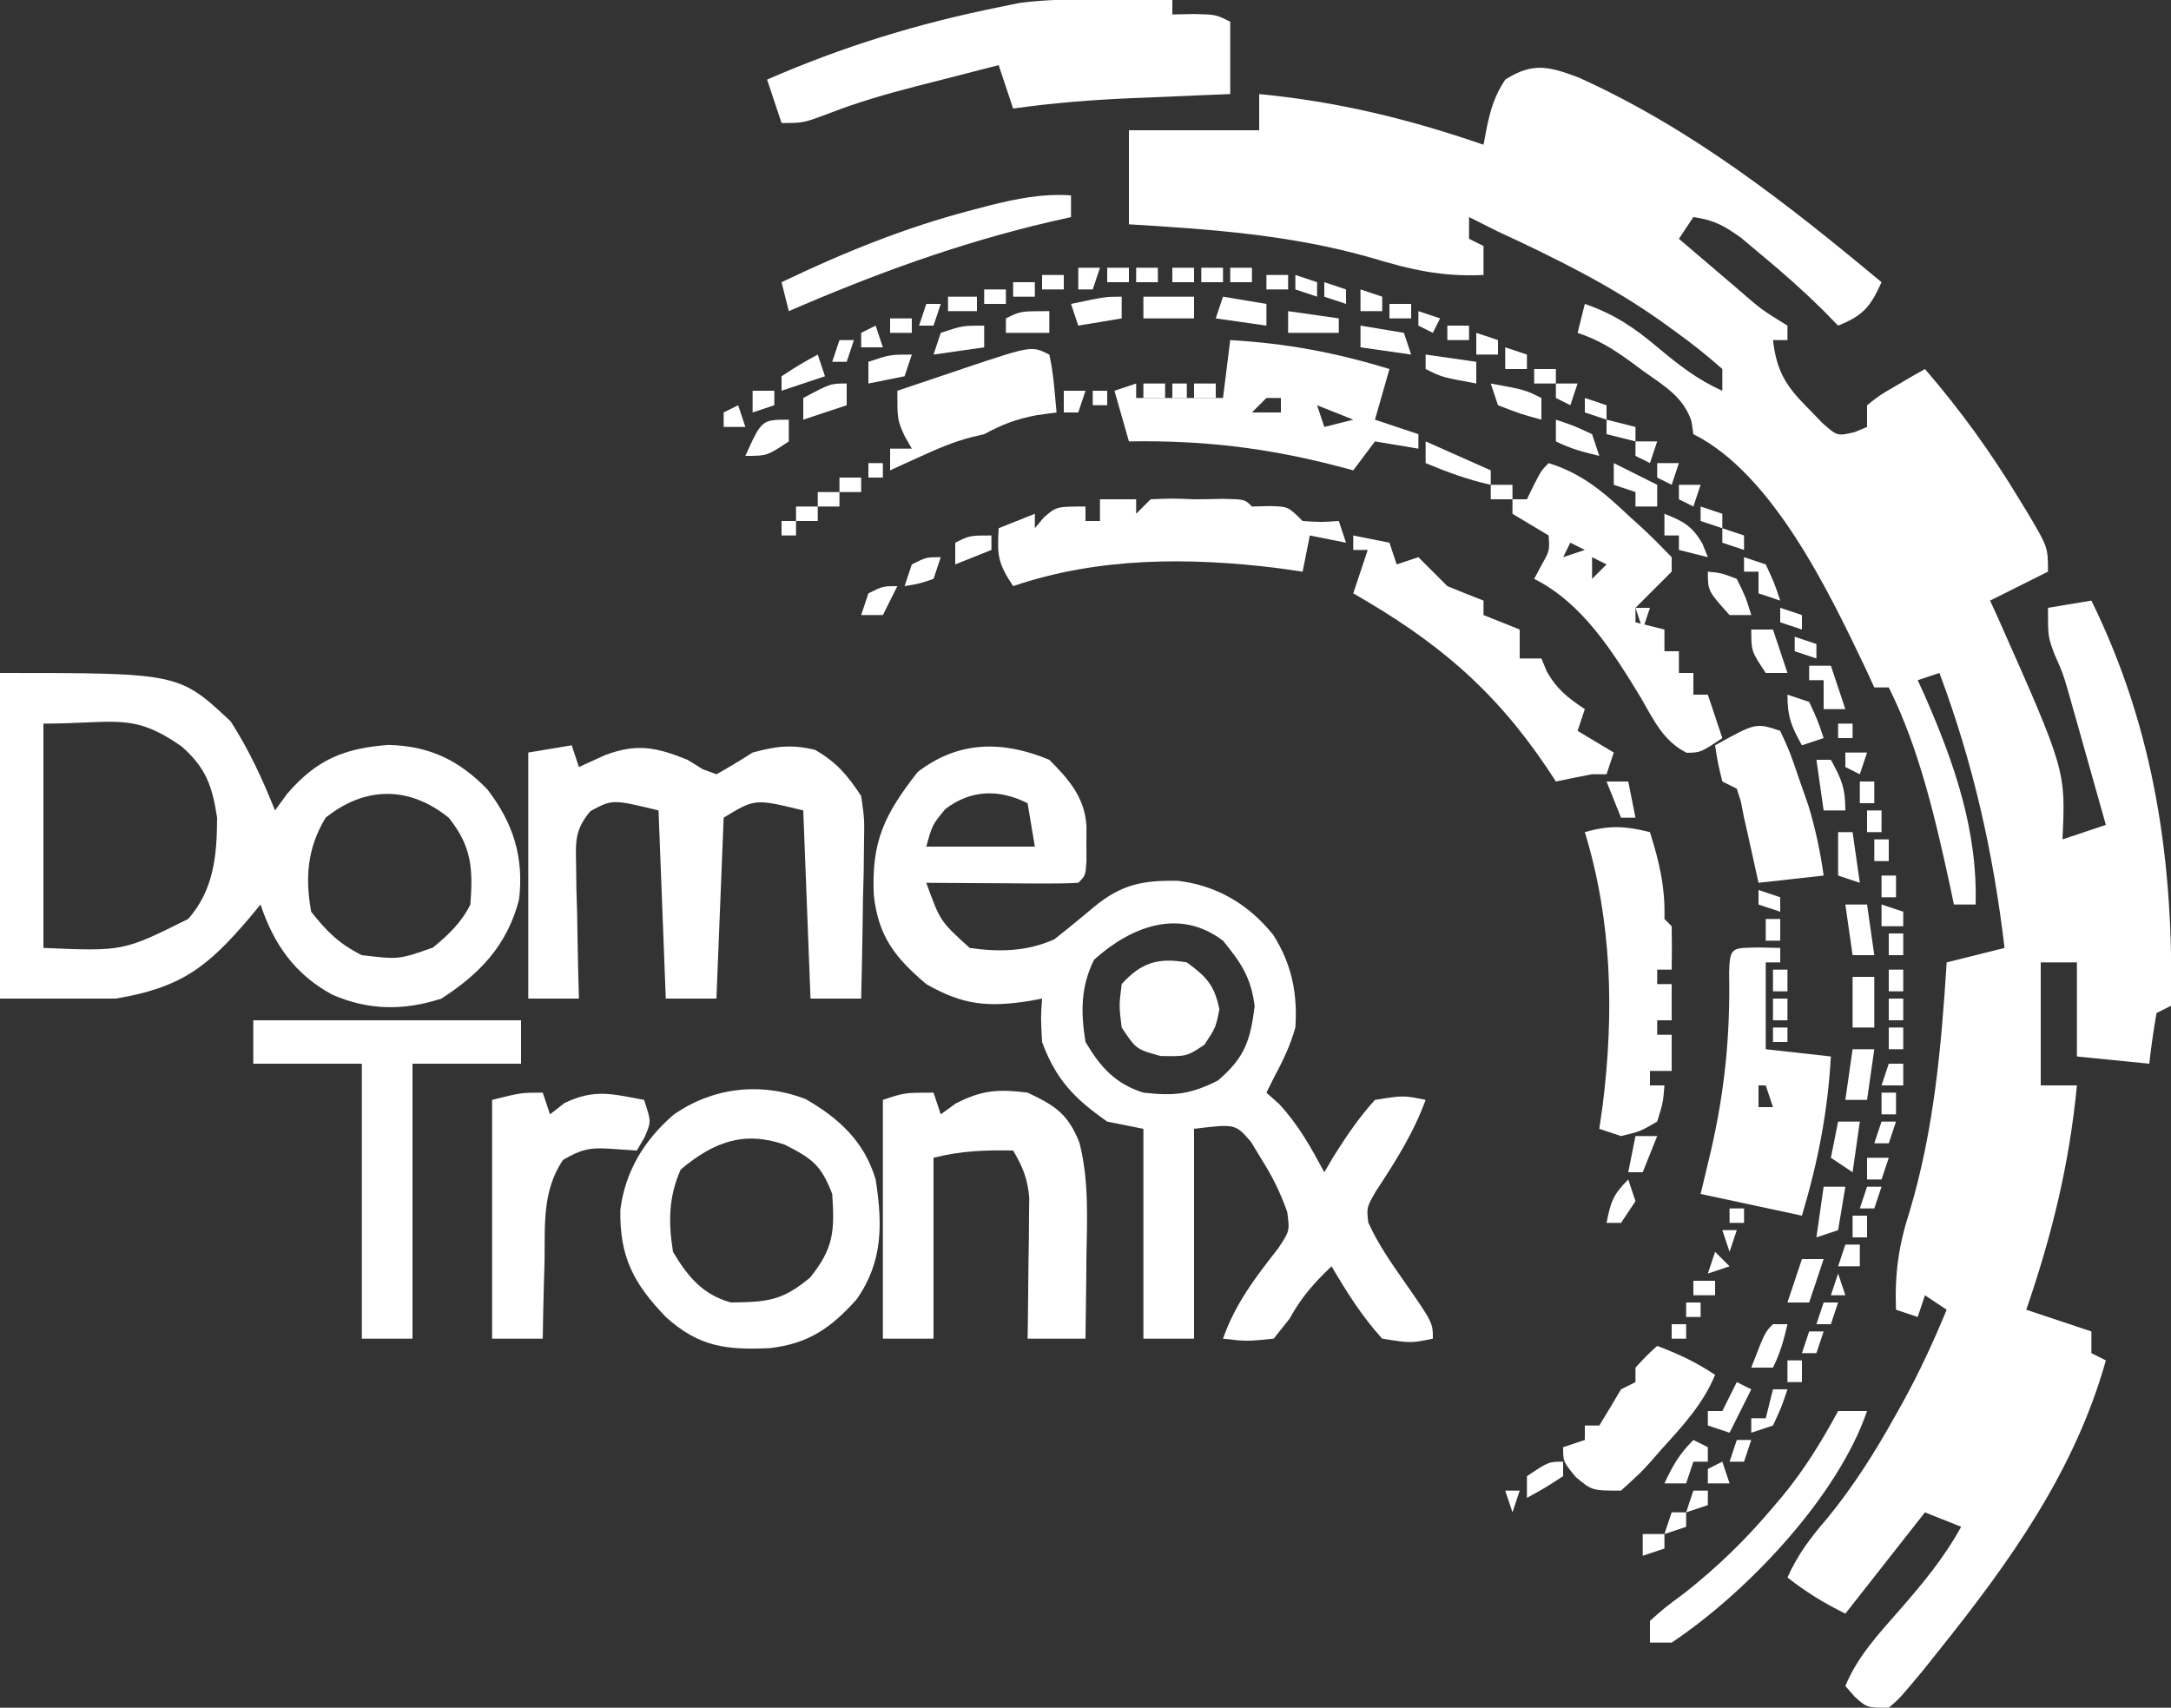 <?xml version="1.0" encoding="UTF-8"?>
<svg version="1.1" xmlns="http://www.w3.org/2000/svg" width="300" height="236">
<rect width="100%" height="100%" fill="#333333" stroke="none"/>
<path d="M0 0 C15.665 7.078 28.744 17.364 41.879 28.301 C40.359 31.668 39.358 32.909 35.879 34.301 C35.169 33.574 34.458 32.847 33.727 32.098 C31.016 29.436 28.24 26.974 25.316 24.551 C24.387 23.772 23.458 22.994 22.5 22.191 C20.138 20.488 18.715 19.701 15.879 19.301 C14.889 20.786 14.889 20.786 13.879 22.301 C16.002 24.116 18.127 25.928 20.254 27.738 C20.857 28.255 21.46 28.771 22.082 29.303 C25.283 32.087 25.283 32.087 28.879 34.301 C28.879 34.961 28.879 35.621 28.879 36.301 C28.219 36.301 27.559 36.301 26.879 36.301 C27.384 40.596 28.648 42.638 31.691 45.676 C32.722 46.739 32.722 46.739 33.773 47.824 C35.764 49.57 35.764 49.57 38.141 49.027 C38.714 48.788 39.288 48.548 39.879 48.301 C39.879 47.311 39.879 46.321 39.879 45.301 C41.629 43.914 41.629 43.914 43.879 42.613 C44.621 42.176 45.364 41.739 46.129 41.289 C46.995 40.8 46.995 40.8 47.879 40.301 C52.765 45.96 57.017 51.849 60.879 58.238 C61.475 59.214 61.475 59.214 62.084 60.209 C64.879 64.925 64.879 64.925 64.879 68.301 C62.239 69.621 59.599 70.941 56.879 72.301 C57.266 73.149 57.652 73.997 58.051 74.871 C67.339 95.793 67.339 95.793 66.879 105.301 C68.859 104.641 70.839 103.981 72.879 103.301 C71.925 99.904 70.965 96.508 70.004 93.113 C69.6 91.674 69.6 91.674 69.188 90.205 C68.923 89.274 68.659 88.342 68.387 87.383 C68.146 86.529 67.905 85.676 67.657 84.796 C66.911 82.257 66.911 82.257 65.785 79.733 C64.879 77.301 64.879 77.301 64.879 73.301 C67.849 72.806 67.849 72.806 70.879 72.301 C79.666 90.201 82.273 108.572 81.879 128.301 C81.219 128.631 80.559 128.961 79.879 129.301 C79.472 131.622 79.135 133.958 78.879 136.301 C75.579 135.971 72.279 135.641 68.879 135.301 C68.879 131.011 68.879 126.721 68.879 122.301 C67.229 122.301 65.579 122.301 63.879 122.301 C63.879 127.911 63.879 133.521 63.879 139.301 C65.529 139.301 67.179 139.301 68.879 139.301 C67.831 150.191 65.434 159.974 61.879 170.301 C64.849 171.291 67.819 172.281 70.879 173.301 C70.879 174.291 70.879 175.281 70.879 176.301 C71.539 176.631 72.199 176.961 72.879 177.301 C68.592 192.573 59.668 205.074 49.879 217.301 C49.147 218.22 48.415 219.139 47.66 220.086 C44.371 224.038 44.371 224.038 42.879 225.301 C39.879 225.301 39.879 225.301 38.191 223.801 C37.758 223.306 37.325 222.811 36.879 222.301 C38.567 218.215 41.439 215.146 44.316 211.863 C47.554 208.166 50.491 204.631 52.879 200.301 C51.229 199.641 49.579 198.981 47.879 198.301 C44.249 202.921 40.619 207.541 36.879 212.301 C33.829 210.776 31.515 209.372 28.879 207.301 C30.323 204.079 32.137 201.713 34.441 199.051 C38.034 194.639 40.922 190.063 43.691 185.113 C44.064 184.448 44.437 183.784 44.821 183.099 C47.109 178.925 49.069 174.702 50.879 170.301 C49.394 169.311 49.394 169.311 47.879 168.301 C47.549 169.291 47.219 170.281 46.879 171.301 C45.889 170.971 44.899 170.641 43.879 170.301 C43.691 165.339 44.229 161.452 45.754 156.738 C49.135 145.459 50.14 134.013 50.879 122.301 C54.839 121.311 54.839 121.311 58.879 120.301 C57.294 106.985 54.569 94.869 49.879 82.301 C48.394 82.796 48.394 82.796 46.879 83.301 C47.205 84.016 47.531 84.732 47.867 85.469 C51.935 94.745 55.169 104.065 54.879 114.301 C53.889 114.301 52.899 114.301 51.879 114.301 C51.72 113.536 51.562 112.772 51.398 111.984 C49.383 102.731 47.139 92.822 42.879 84.301 C42.219 84.301 41.559 84.301 40.879 84.301 C40.478 83.429 40.077 82.558 39.664 81.66 C34.581 71.01 26.816 54.769 15.879 49.301 C15.794 48.717 15.709 48.133 15.621 47.531 C14.489 44.129 11.817 42.613 9.004 40.613 C8.461 40.21 7.919 39.808 7.359 39.393 C4.879 37.583 2.81 36.278 -0.121 35.301 C0.209 33.981 0.539 32.661 0.879 31.301 C4.908 32.685 7.69 34.567 10.941 37.301 C13.822 39.716 16.433 41.773 19.879 43.301 C19.879 42.311 19.879 41.321 19.879 40.301 C17.754 38.411 15.681 36.763 13.379 35.113 C12.713 34.629 12.046 34.145 11.36 33.647 C4.285 28.651 -3.284 24.933 -11.121 21.301 C-12.457 20.64 -13.793 19.977 -15.121 19.301 C-15.121 20.291 -15.121 21.281 -15.121 22.301 C-14.461 22.631 -13.801 22.961 -13.121 23.301 C-13.121 24.621 -13.121 25.941 -13.121 27.301 C-18.784 27.584 -23.23 26.566 -28.621 24.926 C-39.644 21.767 -50.717 20.985 -62.121 20.301 C-62.121 16.011 -62.121 11.721 -62.121 7.301 C-56.181 7.301 -50.241 7.301 -44.121 7.301 C-44.121 5.651 -44.121 4.001 -44.121 2.301 C-33.231 3.349 -23.447 5.746 -13.121 9.301 C-12.973 8.521 -12.825 7.741 -12.672 6.938 C-12.128 4.332 -11.576 2.522 -10.121 0.301 C-6.342 -2.09 -4.165 -1.558 0 0 Z " fill="#fff" transform="translate(218.121,10.699)"/>
<path d="M0 0 C2.71 2.71 4.889 5.217 5.133 9.129 C5.13 9.932 5.128 10.735 5.125 11.562 C5.129 12.771 5.129 12.771 5.133 14.004 C5 16 5 16 4 17 C2.438 17.087 0.873 17.107 -0.691 17.098 C-1.636 17.094 -2.58 17.091 -3.553 17.088 C-4.546 17.08 -5.539 17.071 -6.562 17.062 C-7.56 17.058 -8.557 17.053 -9.584 17.049 C-12.056 17.037 -14.528 17.021 -17 17 C-15.076 22.314 -15.076 22.314 -11 26 C-6.87 26.596 -3.141 26.504 0.688 24.812 C2.534 23.365 4.332 21.887 6.125 20.375 C9.959 17.208 12.867 16.636 17.812 16.727 C23.225 17.403 27.524 19.97 30.938 24.188 C33.49 28.228 34.319 32.246 34 37 C33.261 39.595 32.279 41.589 31 44 C30.505 44.99 30.505 44.99 30 46 C30.578 46.516 31.155 47.031 31.75 47.562 C34.469 50.508 36.102 53.474 38 57 C38.424 56.278 38.848 55.556 39.285 54.812 C41.055 52.012 42.77 49.453 45 47 C48.938 46.375 48.938 46.375 52 47 C50.297 51.645 47.852 55.482 45.145 59.598 C43.846 61.847 43.846 61.847 44.07 63.926 C45.406 66.906 47.197 69.447 49.062 72.125 C53 77.786 53 77.786 53 80 C49.938 80.625 49.938 80.625 46 80 C43.216 76.936 41.093 73.563 39 70 C36.516 72.366 34.879 74.217 33.188 77.25 C32.466 78.157 31.744 79.065 31 80 C27.25 80.375 27.25 80.375 24 80 C25.722 75.106 28.472 71.558 31.637 67.5 C33.224 65.106 33.224 65.106 32.875 62.488 C31.933 59.81 30.829 57.588 29.312 55.188 C28.834 54.397 28.356 53.607 27.863 52.793 C25.71 50.307 25.71 50.307 20 51 C20 60.57 20 70.14 20 80 C17.69 80 15.38 80 13 80 C13 70.43 13 60.86 13 51 C11.35 50.67 9.7 50.34 8 50 C3.519 46.863 0.929 44.252 -1 39 C-1.188 35.625 -1.188 35.625 -1 33 C-1.568 33.107 -2.137 33.214 -2.723 33.324 C-8.378 34.202 -11.885 33.951 -17 31 C-21.337 27.338 -23.625 24.387 -24.254 18.707 C-24.603 11.266 -22.761 7.523 -18.188 1.688 C-12.525 -2.681 -6.389 -2.657 0 0 Z M-14.375 6.812 C-16.171 8.992 -16.171 8.992 -17 12 C-12.05 12 -7.1 12 -2 12 C-2.33 10.02 -2.66 8.04 -3 6 C-6.979 4.011 -10.854 4.126 -14.375 6.812 Z M6.188 27.625 C4.323 31.354 4.337 34.919 5 39 C7.068 42.471 9.109 44.777 13 46 C17.244 46.472 19.482 46.264 23.312 44.312 C27.033 41.111 27.765 38.839 28.375 34.062 C27.891 30.106 26.508 28.065 24 25 C17.938 20.401 11.26 23.077 6.188 27.625 Z " fill="#fff" transform="translate(145,105)"/>
<path d="M0 0 C24.721 0 24.721 0 31.875 6.688 C34.404 10.63 36.272 14.656 38 19 C38.557 18.237 39.114 17.474 39.688 16.688 C43.751 11.965 47.557 10.412 53.664 9.945 C59.323 10.078 63.47 12.059 67.375 16.125 C70.934 20.766 72.418 25.489 71.723 31.328 C70.095 37.584 66.377 41.532 61 45 C55.803 46.693 50.892 46.652 45.875 44.438 C40.734 41.642 37.828 37.483 36 32 C35.238 32.922 35.238 32.922 34.461 33.863 C28.671 40.661 25.015 43.497 16 45 C10.72 45 5.44 45 0 45 C0 30.15 0 15.3 0 0 Z M6 7 C6 17.23 6 27.46 6 38 C17.035 38.471 17.035 38.471 26 34 C29.549 29.993 29.982 25.198 30 20 C29.337 15.577 28.398 13.029 25.062 10.125 C18.275 5.415 16.022 7 6 7 Z M45 20 C42.474 24.172 42.143 28.239 43 33 C45.182 35.756 46.872 37.436 50 39 C55.124 39.607 55.124 39.607 59.824 37.953 C61.988 36.172 63.738 34.524 65 32 C65.376 27.019 65.177 23.943 62 20 C56.546 15.607 50.467 15.626 45 20 Z " fill="#fff" transform="translate(0,93)"/>
<path d="M0 0 C0.33 0.99 0.66 1.98 1 3 C2.176 2.464 3.351 1.927 4.562 1.375 C8.967 -0.286 11.592 0.22 16 2 C16.701 2.433 17.402 2.866 18.125 3.312 C18.744 3.539 19.363 3.766 20 4 C21.701 3.06 23.365 2.051 25 1 C28.253 0.119 30.342 -0.157 33.625 0.625 C36.641 2.371 38.071 4.093 40 7 C40.454 10.138 40.454 10.138 40.391 13.613 C40.378 14.86 40.365 16.108 40.352 17.393 C40.318 18.686 40.285 19.98 40.25 21.312 C40.232 22.625 40.214 23.938 40.195 25.291 C40.148 28.528 40.082 31.764 40 35 C37.69 35 35.38 35 33 35 C32.505 22.13 32.505 22.13 32 9 C25.316 7.368 25.316 7.368 21 10 C20.67 18.25 20.34 26.5 20 35 C17.69 35 15.38 35 13 35 C12.505 22.13 12.505 22.13 12 9 C5.637 7.452 5.637 7.452 2.587 9.091 C0.439 11.675 0.539 13.209 0.609 16.543 C0.622 17.616 0.635 18.689 0.648 19.795 C0.682 20.914 0.715 22.034 0.75 23.188 C0.777 24.884 0.777 24.884 0.805 26.615 C0.852 29.411 0.918 32.205 1 35 C-1.31 35 -3.62 35 -6 35 C-6 23.78 -6 12.56 -6 1 C-4.02 0.67 -2.04 0.34 0 0 Z " fill="#fff" transform="translate(79,103)"/>
<path d="M0 0 C0.831 0.005 1.663 0.009 2.52 0.014 C4.555 0.025 6.59 0.043 8.625 0.062 C8.625 0.723 8.625 1.383 8.625 2.062 C10.048 2.032 10.048 2.032 11.5 2 C14.625 2.062 14.625 2.062 16.625 3.062 C16.625 6.362 16.625 9.662 16.625 13.062 C14.382 13.153 14.382 13.153 12.094 13.246 C10.104 13.331 8.115 13.415 6.125 13.5 C5.143 13.539 4.16 13.579 3.148 13.619 C-2.412 13.86 -7.864 14.282 -13.375 15.062 C-14.035 13.082 -14.695 11.102 -15.375 9.062 C-18.376 9.828 -21.376 10.6 -24.375 11.375 C-25.214 11.588 -26.053 11.802 -26.918 12.021 C-30.974 13.075 -34.905 14.209 -38.812 15.73 C-42.375 17.062 -42.375 17.062 -45.375 17.062 C-46.035 15.082 -46.695 13.102 -47.375 11.062 C-36.903 6.49 -26.576 3.321 -15.375 1.062 C-13.934 0.765 -13.934 0.765 -12.465 0.461 C-8.297 -0.077 -4.197 -0.044 0 0 Z " fill="#fff" transform="translate(153.375,-0.062)"/>
<path d="M0 0 C4.63 2.65 8.164 5.891 9.707 11.129 C10.67 17.263 10.736 22.479 7.082 27.691 C3.543 31.641 0.481 33.801 -4.906 34.438 C-10.896 34.705 -14.687 34.296 -19.293 30.129 C-23.721 25.508 -25.679 21.872 -25.57 15.316 C-24.892 9.967 -22.264 5.692 -18.23 2.191 C-12.829 -1.601 -6.231 -2.367 0 0 Z M-17.23 9.754 C-18.913 13.515 -18.95 17.087 -18.293 21.129 C-16.25 24.558 -14.196 27.045 -10.293 28.129 C-5.255 28.049 -3.265 27.935 0.645 24.691 C3.895 20.652 4.059 18.323 3.707 13.129 C2.17 9.151 0.999 8.277 -2.855 6.316 C-8.465 4.379 -12.639 5.903 -17.23 9.754 Z " fill="#fff" transform="translate(111.293,151.871)"/>
<path d="M0 0 C0.33 0.99 0.66 1.98 1 3 C1.681 2.505 2.361 2.01 3.062 1.5 C6.741 -0.379 8.909 -0.502 13 0 C16.834 1.808 18.575 2.936 20.16 6.906 C21.51 12.165 21.212 17.549 21.125 22.938 C21.116 24.003 21.107 25.068 21.098 26.166 C21.074 28.778 21.041 31.389 21 34 C18.36 34 15.72 34 13 34 C13.01 33.355 13.021 32.709 13.032 32.044 C13.073 29.113 13.099 26.181 13.125 23.25 C13.142 22.234 13.159 21.218 13.176 20.172 C13.182 19.192 13.189 18.212 13.195 17.203 C13.206 16.302 13.216 15.402 13.227 14.474 C12.987 11.861 12.323 10.243 11 8 C7.036 7.924 3.873 8.032 0 9 C0 17.25 0 25.5 0 34 C-2.31 34 -4.62 34 -7 34 C-7 23.11 -7 12.22 -7 1 C-4 0 -4 0 0 0 Z " fill="#fff" transform="translate(129,151)"/>
<path d="M0 0 C12.21 0 24.42 0 37 0 C37 1.98 37 3.96 37 6 C32.05 6 27.1 6 22 6 C22 18.54 22 31.08 22 44 C19.69 44 17.38 44 15 44 C15 31.46 15 18.92 15 6 C10.05 6 5.1 6 0 6 C0 4.02 0 2.04 0 0 Z " fill="#fff" transform="translate(35,141)"/>
<path d="M0 0 C4.781 1.49 7.745 4.145 11.312 7.5 C12.137 8.248 12.137 8.248 12.979 9.012 C14.363 10.295 15.687 11.643 17 13 C17 13.66 17 14.32 17 15 C15.333 16.667 13.667 18.333 12 20 C12 20.66 12 21.32 12 22 C13.32 22.33 14.64 22.66 16 23 C16 23.99 16 24.98 16 26 C16.66 26 17.32 26 18 26 C18 26.99 18 27.98 18 29 C18.66 29 19.32 29 20 29 C20 29.99 20 30.98 20 32 C20.66 32 21.32 32 22 32 C22.66 33.98 23.32 35.96 24 38 C21 40 21 40 19.078 40.035 C15.831 38.418 14.512 35.473 12.75 32.438 C8.958 26.209 4.726 19.363 -2 16 C-1.67 15.381 -1.34 14.762 -1 14.125 C0.142 12.09 0.142 12.09 0 10 C-0.825 9.505 -1.65 9.01 -2.5 8.5 C-3.325 8.005 -4.15 7.51 -5 7 C-5 6.34 -5 5.68 -5 5 C-4.34 5 -3.68 5 -3 5 C-2.536 4.041 -2.536 4.041 -2.062 3.062 C-1 1 -1 1 0 0 Z M3 11 C2.67 11.66 2.34 12.32 2 13 C2.99 12.67 3.98 12.34 5 12 C4.34 11.67 3.68 11.34 3 11 Z M6 13 C6 13.99 6 14.98 6 16 C6.66 15.34 7.32 14.68 8 14 C7.34 13.67 6.68 13.34 6 13 Z M21 35 C22 37 22 37 22 37 Z " fill="#fff" transform="translate(214,64)"/>
<path d="M0 0 C7.67 0.43 14.659 1.742 22 4 C21.34 6.31 20.68 8.62 20 11 C21.98 11.66 23.96 12.32 26 13 C26 13.66 26 14.32 26 15 C24.02 14.67 22.04 14.34 20 14 C19.01 15.32 18.02 16.64 17 18 C16.227 17.795 15.453 17.59 14.656 17.379 C4.905 14.857 -3.919 13.833 -14 14 C-14.66 11.69 -15.32 9.38 -16 7 C-15.01 6.67 -14.02 6.34 -13 6 C-13 6.66 -13 7.32 -13 8 C-9.04 8 -5.08 8 -1 8 C-0.67 5.36 -0.34 2.72 0 0 Z M5 8 C4.34 8.66 3.68 9.32 3 10 C4.32 10 5.64 10 7 10 C7 9.34 7 8.68 7 8 C6.34 8 5.68 8 5 8 Z M12 9 C12.33 9.99 12.66 10.98 13 12 C14.32 11.67 15.64 11.34 17 11 C14.525 10.01 14.525 10.01 12 9 Z " fill="#fff" transform="translate(170,47)"/>
<path d="M0 0 C1.454 0.031 1.454 0.031 2.938 0.062 C2.938 0.723 2.938 1.383 2.938 2.062 C2.277 2.062 1.617 2.062 0.938 2.062 C0.938 6.022 0.938 9.982 0.938 14.062 C3.908 14.393 6.878 14.723 9.938 15.062 C9.505 22.771 8.148 29.663 5.938 37.062 C1.317 36.072 -3.303 35.083 -8.062 34.062 C-7.588 32.083 -7.114 30.102 -6.625 28.062 C-4.716 19.714 -3.953 12.085 -4.125 3.504 C-4.031 -0.15 -3.716 0.076 0 0 Z M-0.062 19.062 C-0.062 20.052 -0.062 21.043 -0.062 22.062 C0.598 22.062 1.258 22.062 1.938 22.062 C1.607 21.073 1.278 20.082 0.938 19.062 C0.608 19.062 0.278 19.062 -0.062 19.062 Z " fill="#fff" transform="translate(243.062,130.938)"/>
<path d="M0 0 C0.33 0.99 0.66 1.98 1 3 C1.66 2.484 2.32 1.969 3 1.438 C7.147 -0.549 9.53 0.167 14 1 C15 4 15 4 14.062 6.188 C13.712 6.786 13.361 7.384 13 8 C11.762 7.918 10.525 7.835 9.25 7.75 C6.45 7.563 5.219 7.871 2.781 9.312 C-0.083 13.634 0.321 18.176 0.25 23.25 C0.22 24.281 0.191 25.312 0.16 26.375 C0.09 28.917 0.037 31.458 0 34 C-2.31 34 -4.62 34 -7 34 C-7 23.11 -7 12.22 -7 1 C-3 0 -3 0 0 0 Z " fill="#fff" transform="translate(75,151)"/>
<path d="M0 0 C1.65 0 3.3 0 5 0 C5 0.66 5 1.32 5 2 C5.66 1.34 6.32 0.68 7 0 C10.062 -0.125 10.062 -0.125 13 0 C14.333 0 15.667 -0.035 17 -0.062 C20 0 20 0 21 1 C21.804 0.979 22.609 0.959 23.438 0.938 C26 1 26 1 28 3 C30.584 3.167 30.584 3.167 33 3 C33.495 4.485 33.495 4.485 34 6 C31.525 5.505 31.525 5.505 29 5 C28.67 6.65 28.34 8.3 28 10 C26.881 9.84 25.762 9.68 24.609 9.516 C12.359 7.996 -0.242 7.985 -12 12 C-14.152 8.772 -14.201 7.716 -14 4 C-12.35 3.34 -10.7 2.68 -9 2 C-9 2.66 -9 3.32 -9 4 C-8.588 3.505 -8.175 3.01 -7.75 2.5 C-6 1 -6 1 -2 1 C-2 1.66 -2 2.32 -2 3 C-1.34 3 -0.68 3 0 3 C0 2.01 0 1.02 0 0 Z " fill="#fff" transform="translate(152,69)"/>
<path d="M0 0 C1.303 4.154 2.128 7.651 2 12 C2.33 12.33 2.66 12.66 3 13 C3.041 15 3.043 17 3 19 C2.34 19 1.68 19 1 19 C1 19.66 1 20.32 1 21 C1.66 21 2.32 21 3 21 C3 22.65 3 24.3 3 26 C2.34 26 1.68 26 1 26 C1 26.66 1 27.32 1 28 C1.66 28 2.32 28 3 28 C3 29.65 3 31.3 3 33 C2.01 33 1.02 33 0 33 C0 33.66 0 34.32 0 35 C0.66 35 1.32 35 2 35 C1.812 37.375 1.812 37.375 1 40 C-1.375 41.375 -1.375 41.375 -4 42 C-4.99 41.67 -5.98 41.34 -7 41 C-6.84 39.88 -6.68 38.76 -6.516 37.605 C-4.946 24.945 -5.25 12.234 -9 0 C-5.617 -0.976 -3.434 -0.859 0 0 Z " fill="#fff" transform="translate(228,115)"/>
<path d="M0 0 C2.475 0.495 2.475 0.495 5 1 C5.33 1.99 5.66 2.98 6 4 C6.99 3.67 7.98 3.34 9 3 C10.333 4.333 11.667 5.667 13 7 C14.658 7.688 16.325 8.356 18 9 C18 9.66 18 10.32 18 11 C19.65 11.66 21.3 12.32 23 13 C23 14.32 23 15.64 23 17 C23.99 17 24.98 17 26 17 C26.247 17.598 26.495 18.196 26.75 18.812 C28.164 21.286 29.651 22.434 32 24 C31.67 24.99 31.34 25.98 31 27 C32.65 27.99 34.3 28.98 36 30 C35.505 31.485 35.505 31.485 35 33 C34.34 33 33.68 33 33 33 C31.33 33.318 29.663 33.65 28 34 C27.587 33.371 27.175 32.742 26.75 32.094 C19.319 21.081 11.401 14.535 0 8 C0.66 6.02 1.32 4.04 2 2 C1.34 2 0.68 2 0 2 C0 1.34 0 0.68 0 0 Z " fill="#fff" transform="translate(187,74)"/>
<path d="M0 0 C0.594 2.649 0.742 5.292 1 8 C-0.361 8.186 -0.361 8.186 -1.75 8.375 C-4.64 8.931 -6.452 9.641 -9 11 C-9.901 11.215 -9.901 11.215 -10.82 11.434 C-13.277 12.072 -15.442 13.01 -17.75 14.062 C-18.549 14.425 -19.348 14.787 -20.172 15.16 C-21.077 15.576 -21.077 15.576 -22 16 C-22 15.01 -22 14.02 -22 13 C-21.01 13 -20.02 13 -19 13 C-19.33 12.422 -19.66 11.845 -20 11.25 C-21 9 -21 9 -21 5 C-18.584 4.186 -16.167 3.373 -13.75 2.562 C-13.068 2.332 -12.386 2.102 -11.684 1.865 C-2.453 -1.227 -2.453 -1.227 0 0 Z " fill="#fff" transform="translate(145,49)"/>
<path d="M0 0 C1.352 2.949 1.352 2.949 2.625 6.688 C3.05 7.908 3.476 9.129 3.914 10.387 C4.881 13.604 5.541 16.677 6 20 C3.03 20.33 0.06 20.66 -3 21 C-3.732 17.68 -3.732 17.68 -4.465 14.359 C-4.73 13.191 -4.73 13.191 -5 12 C-5.218 10.894 -5.218 10.894 -5.441 9.766 C-5.626 9.183 -5.81 8.6 -6 8 C-6.66 7.67 -7.32 7.34 -8 7 C-8.625 4.438 -8.625 4.438 -9 2 C-3.375 -1.125 -3.375 -1.125 0 0 Z " fill="#fff" transform="translate(246,101)"/>
<path d="M0 0 C2.972 1.125 5.334 2.223 8 4 C6.332 8.043 3.529 11.055 0.625 14.25 C0.143 14.804 -0.339 15.359 -0.836 15.93 C-2.273 17.516 -2.273 17.516 -5 20 C-9 20 -9 20 -11.25 18.125 C-13 16 -13 16 -13 14 C-12.01 13.67 -11.02 13.34 -10 13 C-10 12.34 -10 11.68 -10 11 C-9.34 11 -8.68 11 -8 11 C-6.981 9.345 -5.982 7.677 -5 6 C-4.34 5.67 -3.68 5.34 -3 5 C-3 4.34 -3 3.68 -3 3 C-1.5 1.375 -1.5 1.375 0 0 Z " fill="#fff" transform="translate(229,186)"/>
<path d="M0 0 C0 0.99 0 1.98 0 3 C-0.969 3.219 -1.939 3.438 -2.938 3.664 C-15.475 6.594 -27.195 10.88 -39 16 C-39.33 14.68 -39.66 13.36 -40 12 C-31.454 7.91 -22.994 4.465 -13.812 2.062 C-13.012 1.851 -12.211 1.64 -11.385 1.423 C-7.516 0.457 -4.021 -0.266 0 0 Z " fill="#fff" transform="translate(148,27)"/>
<path d="M0 0 C1.32 0 2.64 0 4 0 C-0.064 11.863 -12.608 25.072 -23 32 C-23.99 32 -24.98 32 -26 32 C-26 31.01 -26 30.02 -26 29 C-23.98 27.195 -23.98 27.195 -21.188 25.125 C-16.646 21.534 -12.792 17.801 -9.062 13.375 C-8.615 12.849 -8.167 12.323 -7.706 11.782 C-4.649 8.076 -2.291 4.221 0 0 Z " fill="#fff" transform="translate(254,195)"/>
<path d="M0 0 C2.733 1.994 3.832 3.162 4.5 6.5 C4 9 4 9 2.438 11.375 C0 13 0 13 -3.625 12.938 C-7 12 -7 12 -9 9 C-9.375 6 -9.375 6 -9 3 C-6.312 0.013 -3.937 -0.689 0 0 Z " fill="#fff" transform="translate(164,133)"/>
<path d="M0 0 C0.99 0 1.98 0 3 0 C3 2.31 3 4.62 3 7 C2.01 7 1.02 7 0 7 C0 4.69 0 2.38 0 0 Z " fill="#fff" transform="translate(256,135)"/>
<path d="M0 0 C2.31 0 4.62 0 7 0 C7 0.99 7 1.98 7 3 C4.69 3 2.38 3 0 3 C0 2.01 0 1.02 0 0 Z " fill="#fff" transform="translate(158,41)"/>
<path d="M0 0 C0.66 0.33 1.32 0.66 2 1 C1 3 0 5 -1 7 C-1.99 6.67 -2.98 6.34 -4 6 C-4 5.34 -4 4.68 -4 4 C-3.34 4 -2.68 4 -2 4 C-1.34 2.68 -0.68 1.36 0 0 Z " fill="#fff" transform="translate(240,191)"/>
<path d="M0 0 C0.99 0 1.98 0 3 0 C2.67 1.98 2.34 3.96 2 6 C1.01 6.33 0.02 6.66 -1 7 C-0.67 4.69 -0.34 2.38 0 0 Z " fill="#fff" transform="translate(252,164)"/>
<path d="M0 0 C0.99 0 1.98 0 3 0 C3.33 2.31 3.66 4.62 4 7 C3.01 7 2.02 7 1 7 C0.67 4.69 0.34 2.38 0 0 Z " fill="#fff" transform="translate(255,125)"/>
<path d="M0 0 C0.99 0.33 1.98 0.66 3 1 C4.188 3.562 4.188 3.562 5 6 C4.01 6.33 3.02 6.66 2 7 C0.539 4.353 0 3.106 0 0 Z " fill="#fff" transform="translate(247,96)"/>
<path d="M0 0 C0.99 0 1.98 0 3 0 C3.66 1.98 4.32 3.96 5 6 C4.01 6 3.02 6 2 6 C0 3 0 3 0 0 Z " fill="#fff" transform="translate(242,87)"/>
<path d="M0 0 C2 1 4 2 6 3 C6 3.99 6 4.98 6 6 C5.01 6 4.02 6 3 6 C3 5.34 3 4.68 3 4 C2.01 3.67 1.02 3.34 0 3 C0 2.01 0 1.02 0 0 Z " fill="#fff" transform="translate(223,64)"/>
<path d="M0 0 C4.75 0.875 4.75 0.875 7 2 C7 2.99 7 3.98 7 5 C4.062 4.188 4.062 4.188 1 3 C0.67 2.01 0.34 1.02 0 0 Z " fill="#fff" transform="translate(206,53)"/>
<path d="M0 0 C0 0.99 0 1.98 0 3 C-2.31 3.33 -4.62 3.66 -7 4 C-6.67 3.01 -6.34 2.02 -6 1 C-3 0 -3 0 0 0 Z " fill="#fff" transform="translate(136,45)"/>
<path d="M0 0 C2.97 0.495 2.97 0.495 6 1 C6.33 1.99 6.66 2.98 7 4 C4.69 3.67 2.38 3.34 0 3 C0 2.01 0 1.02 0 0 Z " fill="#fff" transform="translate(188,45)"/>
<path d="M0 0 C0.99 0 1.98 0 3 0 C2.67 2.31 2.34 4.62 2 7 C1.01 7 0.02 7 -1 7 C-0.67 4.69 -0.34 2.38 0 0 Z " fill="#fff" transform="translate(256,145)"/>
<path d="M0 0 C0.66 0 1.32 0 2 0 C3.461 2.647 4 3.894 4 7 C3.01 7 2.02 7 1 7 C0.67 4.69 0.34 2.38 0 0 Z " fill="#fff" transform="translate(251,105)"/>
<path d="M0 0 C1.875 0.188 1.875 0.188 4 1 C5.25 3.562 5.25 3.562 6 6 C5.01 6 4.02 6 3 6 C0 2.667 0 2.667 0 0 Z " fill="#fff" transform="translate(236,79)"/>
<path d="M0 0 C2.622 1.049 3.794 1.649 5.25 4.125 C5.497 4.744 5.745 5.362 6 6 C4.68 5.67 3.36 5.34 2 5 C2 4.34 2 3.68 2 3 C1.34 3 0.68 3 0 3 C0 2.01 0 1.02 0 0 Z " fill="#fff" transform="translate(230,71)"/>
<path d="M0 0 C4.455 1.98 4.455 1.98 9 4 C9 4.66 9 5.32 9 6 C5.853 5.301 2.974 4.239 0 3 C0 2.01 0 1.02 0 0 Z " fill="#fff" transform="translate(197,61)"/>
<path d="M0 0 C2.31 0.33 4.62 0.66 7 1 C7 1.99 7 2.98 7 4 C2.25 3.125 2.25 3.125 0 2 C0 1.34 0 0.68 0 0 Z " fill="#fff" transform="translate(197,49)"/>
<path d="M0 0 C2.31 0.33 4.62 0.66 7 1 C7 1.66 7 2.32 7 3 C4.69 3 2.38 3 0 3 C0 2.01 0 1.02 0 0 Z " fill="#fff" transform="translate(178,43)"/>
<path d="M0 0 C0.66 0.33 1.32 0.66 2 1 C2 1.66 2 2.32 2 3 C1.34 3 0.68 3 0 3 C-0.33 3.99 -0.66 4.98 -1 6 C-1.99 6 -2.98 6 -4 6 C-2.848 3.532 -1.952 1.952 0 0 Z " fill="#fff" transform="translate(234,199)"/>
<path d="M0 0 C0.99 0 1.98 0 3 0 C2.67 2.31 2.34 4.62 2 7 C1.01 6.34 0.02 5.68 -1 5 C-0.67 3.35 -0.34 1.7 0 0 Z " fill="#fff" transform="translate(254,155)"/>
<path d="M0 0 C0.66 0 1.32 0 2 0 C2.33 2.31 2.66 4.62 3 7 C2.01 6.67 1.02 6.34 0 6 C0 4.02 0 2.04 0 0 Z " fill="#fff" transform="translate(254,115)"/>
<path d="M0 0 C2.438 0.812 2.438 0.812 5 2 C5.33 2.99 5.66 3.98 6 5 C3.831 4.494 2 4 0 3 C0 2.01 0 1.02 0 0 Z " fill="#fff" transform="translate(215,58)"/>
<path d="M0 0 C0 0.99 0 1.98 0 3 C-3 5 -3 5 -6 5 C-3.742 0 -3.742 0 0 0 Z " fill="#fff" transform="translate(109,58)"/>
<path d="M0 0 C0 0.99 0 1.98 0 3 C-1.98 3.66 -3.96 4.32 -6 5 C-6 4.01 -6 3.02 -6 2 C-2.25 0 -2.25 0 0 0 Z " fill="#fff" transform="translate(117,53)"/>
<path d="M0 0 C0 0.99 0 1.98 0 3 C-1.98 3.33 -3.96 3.66 -6 4 C-6.33 3.01 -6.66 2.02 -7 1 C-2.25 0 -2.25 0 0 0 Z " fill="#fff" transform="translate(155,41)"/>
<path d="M0 0 C2.97 0.495 2.97 0.495 6 1 C6 1.99 6 2.98 6 4 C3.69 3.67 1.38 3.34 -1 3 C-0.67 2.01 -0.34 1.02 0 0 Z " fill="#fff" transform="translate(169,41)"/>
<path d="M0 0 C0.66 0 1.32 0 2 0 C1.494 2.169 1 4 0 6 C-0.99 6 -1.98 6 -3 6 C-1.125 1.125 -1.125 1.125 0 0 Z " fill="#fff" transform="translate(245,183)"/>
<path d="M0 0 C0.99 0 1.98 0 3 0 C2.34 1.98 1.68 3.96 1 6 C0.01 6 -0.98 6 -2 6 C-1.34 4.02 -0.68 2.04 0 0 Z " fill="#fff" transform="translate(249,174)"/>
<path d="M0 0 C-0.33 0.99 -0.66 1.98 -1 3 C-2.65 3.33 -4.3 3.66 -6 4 C-6 3.01 -6 2.02 -6 1 C-3 0 -3 0 0 0 Z " fill="#fff" transform="translate(126,49)"/>
<path d="M0 0 C0 0.99 0 1.98 0 3 C-1.98 3 -3.96 3 -6 3 C-6 2.34 -6 1.68 -6 1 C-4 0 -4 0 0 0 Z " fill="#fff" transform="translate(145,43)"/>
<path d="M0 0 C0.33 0.99 0.66 1.98 1 3 C0.01 4.485 0.01 4.485 -1 6 C-1.66 6 -2.32 6 -3 6 C-2.427 3.133 -2.139 2.139 0 0 Z " fill="#fff" transform="translate(225,163)"/>
<path d="M0 0 C0.66 0 1.32 0 2 0 C1.188 2.438 1.188 2.438 0 5 C-0.99 5.33 -1.98 5.66 -3 6 C-3 5.34 -3 4.68 -3 4 C-2.34 4 -1.68 4 -1 4 C-0.67 2.68 -0.34 1.36 0 0 Z " fill="#fff" transform="translate(245,192)"/>
<path d="M0 0 C0.99 0 1.98 0 3 0 C2.34 1.65 1.68 3.3 1 5 C0.34 5 -0.32 5 -1 5 C-0.67 3.35 -0.34 1.7 0 0 Z " fill="#fff" transform="translate(226,157)"/>
<path d="M0 0 C0.99 0 1.98 0 3 0 C3.33 1.65 3.66 3.3 4 5 C3.34 5 2.68 5 2 5 C1.34 3.35 0.68 1.7 0 0 Z " fill="#fff" transform="translate(222,108)"/>
<path d="M0 0 C0.99 0 1.98 0 3 0 C3.66 1.98 4.32 3.96 5 6 C4.01 6 3.02 6 2 6 C2 4.68 2 3.36 2 2 C1.34 2 0.68 2 0 2 C0 1.34 0 0.68 0 0 Z " fill="#fff" transform="translate(250,92)"/>
<path d="M0 0 C-0.66 1.32 -1.32 2.64 -2 4 C-2.99 4 -3.98 4 -5 4 C-4.67 3.01 -4.34 2.02 -4 1 C-2 0 -2 0 0 0 Z " fill="#fff" transform="translate(124,81)"/>
<path d="M0 0 C0.99 0.33 1.98 0.66 3 1 C4.188 3.562 4.188 3.562 5 6 C4.01 5.67 3.02 5.34 2 5 C2 4.01 2 3.02 2 2 C1.34 2 0.68 2 0 2 C0 1.34 0 0.68 0 0 Z " fill="#fff" transform="translate(241,77)"/>
<path d="M0 0 C0 0.66 0 1.32 0 2 C-1.65 2.66 -3.3 3.32 -5 4 C-5 3.01 -5 2.02 -5 1 C-3 0 -3 0 0 0 Z " fill="#fff" transform="translate(137,74)"/>
<path d="M0 0 C0.33 0.99 0.66 1.98 1 3 C-0.98 3.66 -2.96 4.32 -5 5 C-5 4.34 -5 3.68 -5 3 C-2.5 1.375 -2.5 1.375 0 0 Z " fill="#fff" transform="translate(113,49)"/>
<path d="M0 0 C-0.33 0.99 -0.66 1.98 -1 3 C-3.062 3.688 -3.062 3.688 -5 4 C-4.67 3.01 -4.34 2.02 -4 1 C-2 0 -2 0 0 0 Z " fill="#fff" transform="translate(130,77)"/>
<path d="M0 0 C0 0.66 0 1.32 0 2 C-2.5 3.625 -2.5 3.625 -5 5 C-5 4.01 -5 3.02 -5 2 C-2 0 -2 0 0 0 Z " fill="#fff" transform="translate(216,202)"/>
<path d="M0 0 C1.32 0.33 2.64 0.66 4 1 C4 1.66 4 2.32 4 3 C2.68 2.67 1.36 2.34 0 2 C0 1.34 0 0.68 0 0 Z " fill="#fff" transform="translate(222,58)"/>
<path d="M0 0 C0.66 0 1.32 0 2 0 C2 0.99 2 1.98 2 3 C1.01 3 0.02 3 -1 3 C-0.67 2.01 -0.34 1.02 0 0 Z " fill="#fff" transform="translate(255,172)"/>
<path d="M0 0 C0.99 0 1.98 0 3 0 C2.67 0.99 2.34 1.98 2 3 C1.34 3 0.68 3 0 3 C0 2.01 0 1.02 0 0 Z " fill="#fff" transform="translate(258,160)"/>
<path d="M0 0 C0.66 0 1.32 0 2 0 C2 0.99 2 1.98 2 3 C1.01 3 0.02 3 -1 3 C-0.67 2.01 -0.34 1.02 0 0 Z " fill="#fff" transform="translate(261,147)"/>
<path d="M0 0 C0.99 0.33 1.98 0.66 3 1 C3 1.66 3 2.32 3 3 C2.01 3 1.02 3 0 3 C0 2.01 0 1.02 0 0 Z " fill="#fff" transform="translate(260,125)"/>
<path d="M0 0 C0.99 0 1.98 0 3 0 C2.67 0.99 2.34 1.98 2 3 C1.34 3 0.68 3 0 3 C0 2.01 0 1.02 0 0 Z " fill="#fff" transform="translate(147,54)"/>
<path d="M0 0 C1.32 0 2.64 0 4 0 C4 0.66 4 1.32 4 2 C2.68 2 1.36 2 0 2 C0 1.34 0 0.68 0 0 Z " fill="#fff" transform="translate(131,41)"/>
<path d="M0 0 C0.99 0 1.98 0 3 0 C2.67 0.99 2.34 1.98 2 3 C1.34 3 0.68 3 0 3 C0 2.01 0 1.02 0 0 Z " fill="#fff" transform="translate(149,37)"/>
<path d="M0 0 C0.99 0 1.98 0 3 0 C3 0.66 3 1.32 3 2 C2.01 2.33 1.02 2.66 0 3 C0 2.01 0 1.02 0 0 Z " fill="#fff" transform="translate(227,212)"/>
<path d="M0 0 C0.33 0.99 0.66 1.98 1 3 C0.01 3 -0.98 3 -2 3 C-2 2.34 -2 1.68 -2 1 C-1.34 0.67 -0.68 0.34 0 0 Z " fill="#fff" transform="translate(238,202)"/>
<path d="M0 0 C0.66 0 1.32 0 2 0 C1.67 0.99 1.34 1.98 1 3 C0.34 3 -0.32 3 -1 3 C-0.67 2.01 -0.34 1.02 0 0 Z " fill="#fff" transform="translate(240,199)"/>
<path d="M0 0 C0.66 0 1.32 0 2 0 C1.67 0.99 1.34 1.98 1 3 C0.34 3 -0.32 3 -1 3 C-0.67 2.01 -0.34 1.02 0 0 Z " fill="#fff" transform="translate(250,184)"/>
<path d="M0 0 C0.66 0 1.32 0 2 0 C1.67 0.99 1.34 1.98 1 3 C0.34 3 -0.32 3 -1 3 C-0.67 2.01 -0.34 1.02 0 0 Z " fill="#fff" transform="translate(252,180)"/>
<path d="M0 0 C0.66 0 1.32 0 2 0 C1.67 0.99 1.34 1.98 1 3 C0.34 3 -0.32 3 -1 3 C-0.67 2.01 -0.34 1.02 0 0 Z " fill="#fff" transform="translate(258,164)"/>
<path d="M0 0 C0.66 0 1.32 0 2 0 C1.67 0.99 1.34 1.98 1 3 C0.34 3 -0.32 3 -1 3 C-0.67 2.01 -0.34 1.02 0 0 Z " fill="#fff" transform="translate(260,155)"/>
<path d="M0 0 C0.99 0.33 1.98 0.66 3 1 C3 1.66 3 2.32 3 3 C2.01 2.67 1.02 2.34 0 2 C0 1.34 0 0.68 0 0 Z " fill="#fff" transform="translate(243,123)"/>
<path d="M0 0 C0.99 0 1.98 0 3 0 C2.67 0.99 2.34 1.98 2 3 C1.34 2.67 0.68 2.34 0 2 C0 1.34 0 0.68 0 0 Z " fill="#fff" transform="translate(255,104)"/>
<path d="M0 0 C0.99 0.33 1.98 0.66 3 1 C3 1.66 3 2.32 3 3 C2.01 2.67 1.02 2.34 0 2 C0 1.34 0 0.68 0 0 Z " fill="#fff" transform="translate(248,88)"/>
<path d="M0 0 C0.99 0.33 1.98 0.66 3 1 C3 1.66 3 2.32 3 3 C2.01 2.67 1.02 2.34 0 2 C0 1.34 0 0.68 0 0 Z " fill="#fff" transform="translate(246,84)"/>
<path d="M0 0 C0.99 0.33 1.98 0.66 3 1 C3 1.66 3 2.32 3 3 C2.01 2.67 1.02 2.34 0 2 C0 1.34 0 0.68 0 0 Z " fill="#fff" transform="translate(238,73)"/>
<path d="M0 0 C0.99 0.33 1.98 0.66 3 1 C3 1.66 3 2.32 3 3 C2.01 2.67 1.02 2.34 0 2 C0 1.34 0 0.68 0 0 Z " fill="#fff" transform="translate(235,70)"/>
<path d="M0 0 C0.99 0 1.98 0 3 0 C2.67 0.99 2.34 1.98 2 3 C1.34 2.67 0.68 2.34 0 2 C0 1.34 0 0.68 0 0 Z " fill="#fff" transform="translate(232,67)"/>
<path d="M0 0 C0.99 0 1.98 0 3 0 C2.67 0.99 2.34 1.98 2 3 C1.34 2.67 0.68 2.34 0 2 C0 1.34 0 0.68 0 0 Z " fill="#fff" transform="translate(229,64)"/>
<path d="M0 0 C0.99 0 1.98 0 3 0 C2.67 0.99 2.34 1.98 2 3 C1.34 2.67 0.68 2.34 0 2 C0 1.34 0 0.68 0 0 Z " fill="#fff" transform="translate(226,61)"/>
<path d="M0 0 C0.33 0.99 0.66 1.98 1 3 C0.01 3 -0.98 3 -2 3 C-2 2.34 -2 1.68 -2 1 C-1.34 0.67 -0.68 0.34 0 0 Z " fill="#fff" transform="translate(102,56)"/>
<path d="M0 0 C0.99 0 1.98 0 3 0 C3 0.66 3 1.32 3 2 C2.01 2.33 1.02 2.66 0 3 C0 2.01 0 1.02 0 0 Z " fill="#fff" transform="translate(104,54)"/>
<path d="M0 0 C0.99 0 1.98 0 3 0 C2.67 0.99 2.34 1.98 2 3 C1.34 2.67 0.68 2.34 0 2 C0 1.34 0 0.68 0 0 Z " fill="#fff" transform="translate(215,53)"/>
<path d="M0 0 C0.99 0.33 1.98 0.66 3 1 C3 1.66 3 2.32 3 3 C2.01 3 1.02 3 0 3 C0 2.01 0 1.02 0 0 Z " fill="#fff" transform="translate(208,48)"/>
<path d="M0 0 C0.99 0.33 1.98 0.66 3 1 C3 1.66 3 2.32 3 3 C2.01 3 1.02 3 0 3 C0 2.01 0 1.02 0 0 Z " fill="#fff" transform="translate(204,46)"/>
<path d="M0 0 C0.66 0 1.32 0 2 0 C1.67 0.99 1.34 1.98 1 3 C0.34 3 -0.32 3 -1 3 C-0.67 2.01 -0.34 1.02 0 0 Z " fill="#fff" transform="translate(116,47)"/>
<path d="M0 0 C0.33 0.99 0.66 1.98 1 3 C0.01 3 -0.98 3 -2 3 C-2 2.34 -2 1.68 -2 1 C-1.34 0.67 -0.68 0.34 0 0 Z " fill="#fff" transform="translate(121,45)"/>
<path d="M0 0 C0.66 0 1.32 0 2 0 C1.67 0.99 1.34 1.98 1 3 C0.34 3 -0.32 3 -1 3 C-0.67 2.01 -0.34 1.02 0 0 Z " fill="#fff" transform="translate(128,42)"/>
<path d="M0 0 C0.99 0.33 1.98 0.66 3 1 C3 1.66 3 2.32 3 3 C2.01 3 1.02 3 0 3 C0 2.01 0 1.02 0 0 Z " fill="#fff" transform="translate(188,40)"/>
<path d="M0 0 C0.99 0.33 1.98 0.66 3 1 C3 1.66 3 2.32 3 3 C2.01 2.67 1.02 2.34 0 2 C0 1.34 0 0.68 0 0 Z " fill="#fff" transform="translate(183,39)"/>
<path d="M0 0 C0.99 0.33 1.98 0.66 3 1 C3 1.66 3 2.32 3 3 C2.01 2.67 1.02 2.34 0 2 C0 1.34 0 0.68 0 0 Z " fill="#fff" transform="translate(179,38)"/>
<path d="M0 0 C0.66 0 1.32 0 2 0 C2 0.66 2 1.32 2 2 C1.01 2.33 0.02 2.66 -1 3 C-0.67 2.01 -0.34 1.02 0 0 Z " fill="#fff" transform="translate(231,209)"/>
<path d="M0 0 C0.66 0 1.32 0 2 0 C2 0.66 2 1.32 2 2 C1.01 2.33 0.02 2.66 -1 3 C-0.67 2.01 -0.34 1.02 0 0 Z " fill="#fff" transform="translate(234,206)"/>
<path d="M0 0 C0.66 0 1.32 0 2 0 C2 0.99 2 1.98 2 3 C1.34 3 0.68 3 0 3 C0 2.01 0 1.02 0 0 Z " fill="#fff" transform="translate(247,188)"/>
<path d="M0 0 C0.99 0 1.98 0 3 0 C3 0.66 3 1.32 3 2 C2.01 2 1.02 2 0 2 C0 1.34 0 0.68 0 0 Z " fill="#fff" transform="translate(234,177)"/>
<path d="M0 0 C0.66 0.66 1.32 1.32 2 2 C1.01 2.33 0.02 2.66 -1 3 C-0.67 2.01 -0.34 1.02 0 0 Z " fill="#fff" transform="translate(237,173)"/>
<path d="M0 0 C0.66 0 1.32 0 2 0 C2 0.99 2 1.98 2 3 C1.34 3 0.68 3 0 3 C0 2.01 0 1.02 0 0 Z " fill="#fff" transform="translate(256,168)"/>
<path d="M0 0 C0.66 0 1.32 0 2 0 C2 0.99 2 1.98 2 3 C1.34 3 0.68 3 0 3 C0 2.01 0 1.02 0 0 Z " fill="#fff" transform="translate(260,151)"/>
<path d="M0 0 C0.66 0 1.32 0 2 0 C2 0.99 2 1.98 2 3 C1.34 3 0.68 3 0 3 C0 2.01 0 1.02 0 0 Z " fill="#fff" transform="translate(261,142)"/>
<path d="M0 0 C0.66 0 1.32 0 2 0 C2 0.99 2 1.98 2 3 C1.34 3 0.68 3 0 3 C0 2.01 0 1.02 0 0 Z " fill="#fff" transform="translate(261,138)"/>
<path d="M0 0 C0.66 0 1.32 0 2 0 C2 0.99 2 1.98 2 3 C1.34 3 0.68 3 0 3 C0 2.01 0 1.02 0 0 Z " fill="#fff" transform="translate(245,138)"/>
<path d="M0 0 C0.66 0 1.32 0 2 0 C2 0.99 2 1.98 2 3 C1.34 3 0.68 3 0 3 C0 2.01 0 1.02 0 0 Z " fill="#fff" transform="translate(261,134)"/>
<path d="M0 0 C0.66 0 1.32 0 2 0 C2 0.99 2 1.98 2 3 C1.34 3 0.68 3 0 3 C0 2.01 0 1.02 0 0 Z " fill="#fff" transform="translate(245,134)"/>
<path d="M0 0 C0.66 0 1.32 0 2 0 C2 0.99 2 1.98 2 3 C1.34 3 0.68 3 0 3 C0 2.01 0 1.02 0 0 Z " fill="#fff" transform="translate(261,129)"/>
<path d="M0 0 C0.66 0 1.32 0 2 0 C2 0.99 2 1.98 2 3 C1.34 3 0.68 3 0 3 C0 2.01 0 1.02 0 0 Z " fill="#fff" transform="translate(244,127)"/>
<path d="M0 0 C0.66 0 1.32 0 2 0 C2 0.99 2 1.98 2 3 C1.34 3 0.68 3 0 3 C0 2.01 0 1.02 0 0 Z " fill="#fff" transform="translate(260,121)"/>
<path d="M0 0 C0.66 0 1.32 0 2 0 C2 0.99 2 1.98 2 3 C1.34 3 0.68 3 0 3 C0 2.01 0 1.02 0 0 Z " fill="#fff" transform="translate(259,116)"/>
<path d="M0 0 C0.66 0 1.32 0 2 0 C2 0.99 2 1.98 2 3 C1.34 3 0.68 3 0 3 C0 2.01 0 1.02 0 0 Z " fill="#fff" transform="translate(258,112)"/>
<path d="M0 0 C0.66 0 1.32 0 2 0 C2 0.99 2 1.98 2 3 C1.34 3 0.68 3 0 3 C0 2.01 0 1.02 0 0 Z " fill="#fff" transform="translate(257,108)"/>
<path d="M0 0 C0.99 0 1.98 0 3 0 C3 0.66 3 1.32 3 2 C2.01 2 1.02 2 0 2 C0 1.34 0 0.68 0 0 Z " fill="#fff" transform="translate(110,70)"/>
<path d="M0 0 C0.99 0 1.98 0 3 0 C3 0.66 3 1.32 3 2 C2.01 2 1.02 2 0 2 C0 1.34 0 0.68 0 0 Z " fill="#fff" transform="translate(113,68)"/>
<path d="M0 0 C0.99 0 1.98 0 3 0 C3 0.66 3 1.32 3 2 C2.01 2 1.02 2 0 2 C0 1.34 0 0.68 0 0 Z " fill="#fff" transform="translate(206,67)"/>
<path d="M0 0 C0.99 0 1.98 0 3 0 C3 0.66 3 1.32 3 2 C2.01 2 1.02 2 0 2 C0 1.34 0 0.68 0 0 Z " fill="#fff" transform="translate(116,66)"/>
<path d="M0 0 C0.99 0.33 1.98 0.66 3 1 C3 1.66 3 2.32 3 3 C2.01 2.67 1.02 2.34 0 2 C0 1.34 0 0.68 0 0 Z " fill="#fff" transform="translate(219,55)"/>
<path d="M0 0 C0.99 0 1.98 0 3 0 C3 0.66 3 1.32 3 2 C2.01 2 1.02 2 0 2 C0 1.34 0 0.68 0 0 Z " fill="#fff" transform="translate(165,53)"/>
<path d="M0 0 C0.99 0 1.98 0 3 0 C3 0.66 3 1.32 3 2 C2.01 2 1.02 2 0 2 C0 1.34 0 0.68 0 0 Z " fill="#fff" transform="translate(158,53)"/>
<path d="M0 0 C0.99 0 1.98 0 3 0 C3 0.66 3 1.32 3 2 C2.01 2 1.02 2 0 2 C0 1.34 0 0.68 0 0 Z " fill="#fff" transform="translate(212,51)"/>
<path d="M0 0 C0.99 0 1.98 0 3 0 C3 0.66 3 1.32 3 2 C2.01 2 1.02 2 0 2 C0 1.34 0 0.68 0 0 Z " fill="#fff" transform="translate(200,45)"/>
<path d="M0 0 C0.99 0 1.98 0 3 0 C3 0.66 3 1.32 3 2 C2.01 2 1.02 2 0 2 C0 1.34 0 0.68 0 0 Z " fill="#fff" transform="translate(123,44)"/>
<path d="M0 0 C0.99 0.33 1.98 0.66 3 1 C2.67 1.66 2.34 2.32 2 3 C1.34 2.67 0.68 2.34 0 2 C0 1.34 0 0.68 0 0 Z " fill="#fff" transform="translate(196,43)"/>
<path d="M0 0 C0.99 0 1.98 0 3 0 C3 0.66 3 1.32 3 2 C2.01 2 1.02 2 0 2 C0 1.34 0 0.68 0 0 Z " fill="#fff" transform="translate(192,42)"/>
<path d="M0 0 C0.99 0 1.98 0 3 0 C3 0.66 3 1.32 3 2 C2.01 2 1.02 2 0 2 C0 1.34 0 0.68 0 0 Z " fill="#fff" transform="translate(136,40)"/>
<path d="M0 0 C0.99 0 1.98 0 3 0 C3 0.66 3 1.32 3 2 C2.01 2 1.02 2 0 2 C0 1.34 0 0.68 0 0 Z " fill="#fff" transform="translate(140,39)"/>
<path d="M0 0 C0.99 0 1.98 0 3 0 C3 0.66 3 1.32 3 2 C2.01 2 1.02 2 0 2 C0 1.34 0 0.68 0 0 Z " fill="#fff" transform="translate(175,38)"/>
<path d="M0 0 C0.99 0 1.98 0 3 0 C3 0.66 3 1.32 3 2 C2.01 2 1.02 2 0 2 C0 1.34 0 0.68 0 0 Z " fill="#fff" transform="translate(144,38)"/>
<path d="M0 0 C0.99 0 1.98 0 3 0 C3 0.66 3 1.32 3 2 C2.01 2 1.02 2 0 2 C0 1.34 0 0.68 0 0 Z " fill="#fff" transform="translate(170,37)"/>
<path d="M0 0 C0.99 0 1.98 0 3 0 C3 0.66 3 1.32 3 2 C2.01 2 1.02 2 0 2 C0 1.34 0 0.68 0 0 Z " fill="#fff" transform="translate(166,37)"/>
<path d="M0 0 C0.99 0 1.98 0 3 0 C3 0.66 3 1.32 3 2 C2.01 2 1.02 2 0 2 C0 1.34 0 0.68 0 0 Z " fill="#fff" transform="translate(162,37)"/>
<path d="M0 0 C0.99 0 1.98 0 3 0 C3 0.66 3 1.32 3 2 C2.01 2 1.02 2 0 2 C0 1.34 0 0.68 0 0 Z " fill="#fff" transform="translate(157,37)"/>
<path d="M0 0 C0.99 0 1.98 0 3 0 C3 0.66 3 1.32 3 2 C2.01 2 1.02 2 0 2 C0 1.34 0 0.68 0 0 Z " fill="#fff" transform="translate(153,37)"/>
<path d="M0 0 C0.66 0 1.32 0 2 0 C1.67 0.99 1.34 1.98 1 3 C0.67 2.01 0.34 1.02 0 0 Z " fill="#fff" transform="translate(208,206)"/>
<path d="M0 0 C0.33 0.99 0.66 1.98 1 3 C0.34 3 -0.32 3 -1 3 C-0.67 2.01 -0.34 1.02 0 0 Z " fill="#fff" transform="translate(254,176)"/>
<path d="M0 0 C0.66 0 1.32 0 2 0 C1.67 0.99 1.34 1.98 1 3 C0.67 2.01 0.34 1.02 0 0 Z " fill="#fff" transform="translate(238,170)"/>
<path d="M0 0 C0.66 0 1.32 0 2 0 C1.67 0.99 1.34 1.98 1 3 C0.67 2.01 0.34 1.02 0 0 Z " fill="#fff" transform="translate(226,84)"/>
<path d="M0 0 C0.66 0 1.32 0 2 0 C2 0.66 2 1.32 2 2 C1.34 2 0.68 2 0 2 C0 1.34 0 0.68 0 0 Z " fill="#fff" transform="translate(231,183)"/>
<path d="M0 0 C0.66 0 1.32 0 2 0 C2 0.66 2 1.32 2 2 C1.34 2 0.68 2 0 2 C0 1.34 0 0.68 0 0 Z " fill="#fff" transform="translate(233,180)"/>
<path d="M0 0 C0.66 0 1.32 0 2 0 C2 0.66 2 1.32 2 2 C1.34 2 0.68 2 0 2 C0 1.34 0 0.68 0 0 Z " fill="#fff" transform="translate(239,167)"/>
<path d="M0 0 C0.66 0 1.32 0 2 0 C2 0.66 2 1.32 2 2 C1.34 2 0.68 2 0 2 C0 1.34 0 0.68 0 0 Z " fill="#fff" transform="translate(245,142)"/>
<path d="M0 0 C0.66 0 1.32 0 2 0 C2 0.66 2 1.32 2 2 C1.34 2 0.68 2 0 2 C0 1.34 0 0.68 0 0 Z " fill="#fff" transform="translate(254,100)"/>
<path d="M0 0 C0.66 0 1.32 0 2 0 C2 0.66 2 1.32 2 2 C1.34 2 0.68 2 0 2 C0 1.34 0 0.68 0 0 Z " fill="#fff" transform="translate(108,72)"/>
<path d="M0 0 C0.66 0 1.32 0 2 0 C2 0.66 2 1.32 2 2 C1.34 2 0.68 2 0 2 C0 1.34 0 0.68 0 0 Z " fill="#fff" transform="translate(120,64)"/>
<path d="M0 0 C0.66 0 1.32 0 2 0 C2 0.66 2 1.32 2 2 C1.34 2 0.68 2 0 2 C0 1.34 0 0.68 0 0 Z " fill="#fff" transform="translate(151,54)"/>
<path d="M0 0 C0.66 0 1.32 0 2 0 C2 0.66 2 1.32 2 2 C1.34 2 0.68 2 0 2 C0 1.34 0 0.68 0 0 Z " fill="#fff" transform="translate(162,53)"/>
</svg>

